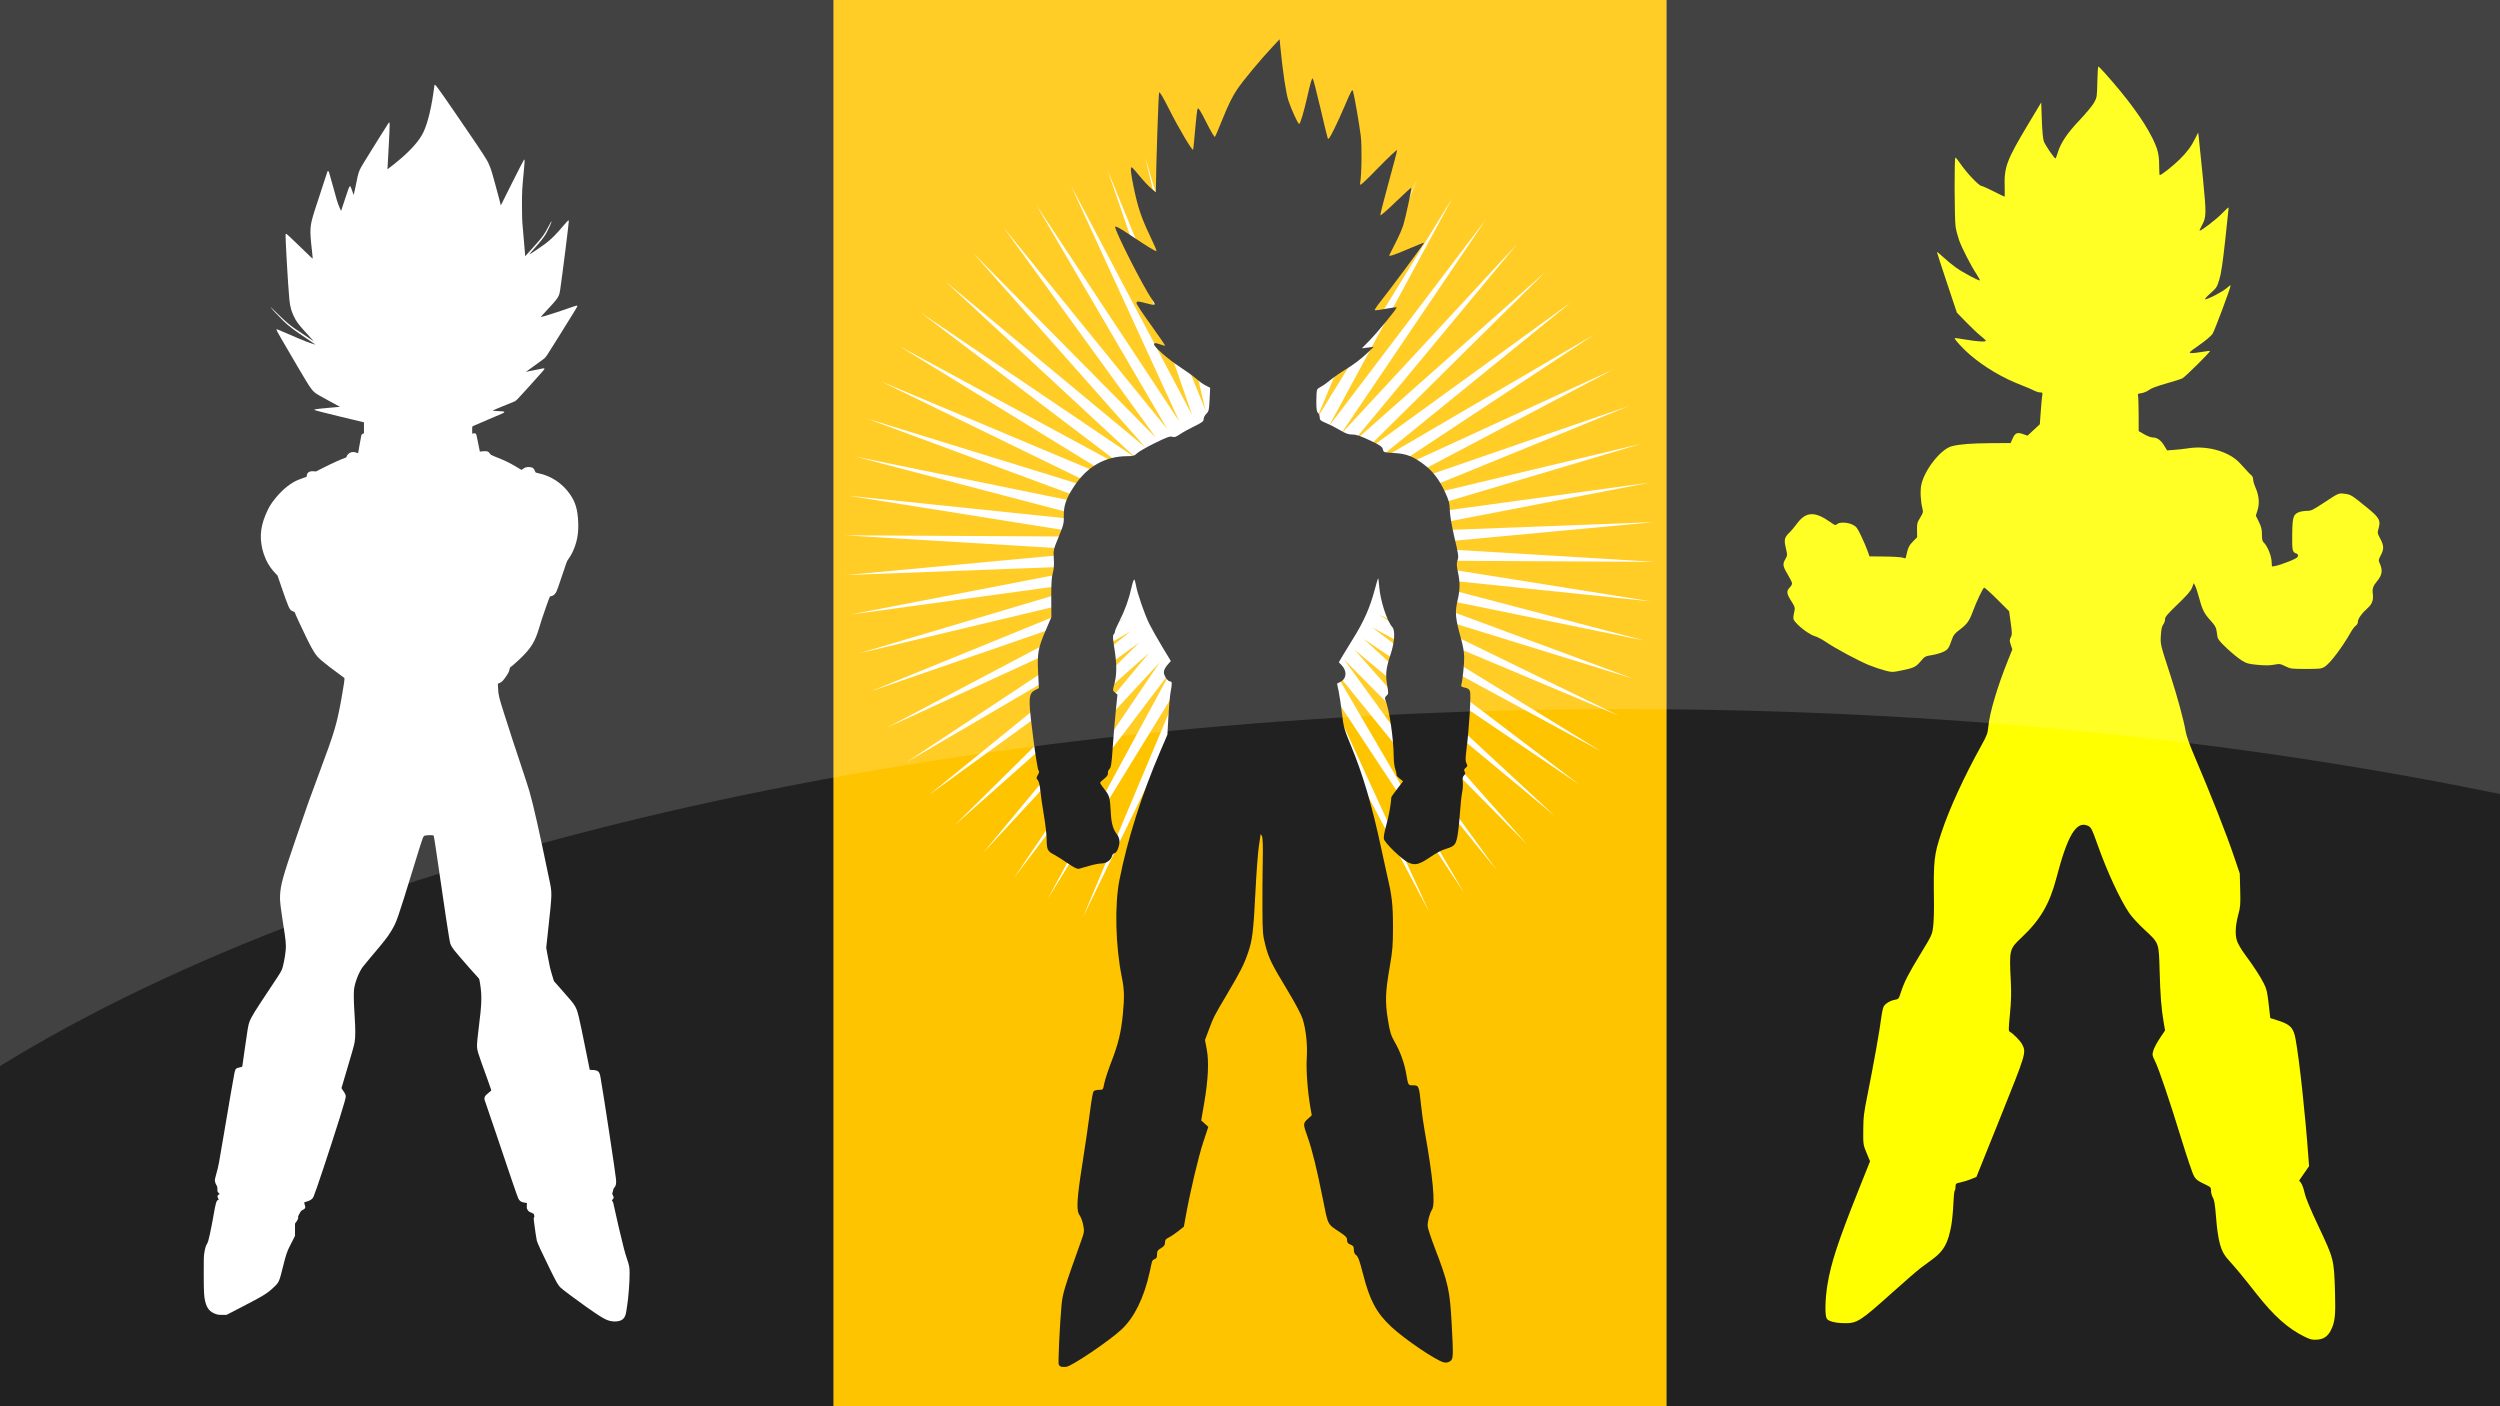 <?xml version='1.0' encoding='utf-8'?>
<svg xmlns:xlink="http://www.w3.org/1999/xlink" xmlns="http://www.w3.org/2000/svg" width="1920" height="1080" clip-rule="evenodd" image-rendering="optimizeQuality" shape-rendering="geometricPrecision" text-rendering="geometricPrecision" version="1.1" viewBox="0 0 54186.669 30480.001" id="svg2" style="fill-rule:evenodd"><rect x="0" y="0" width="54186.669" height="30480.001" fill="#808080" stroke="none"/><defs id="defs4"><linearGradient id="linearGradient3765"><stop style="stop-color:#4d4d4d;stop-opacity:1" offset="0" id="stop3767"/><stop style="stop-color:#1a1a1a;stop-opacity:1" offset="1" id="stop3769"/></linearGradient> <style type="text/css" id="style6"> .fil0 {fill:url(#b)} .fil1 {fill:url(#a);fill-rule:nonzero} </style> <radialGradient id="b" cx="14286" cy="10789" r="13726" gradientTransform="matrix(0.004,0.783,-1.097,0.005,26069,-450)" gradientUnits="userSpaceOnUse"> <stop stop-color="#BDA146" offset="0" id="stop9"/> <stop stop-color="#664705" offset="1" id="stop11"/> </radialGradient> <radialGradient id="a" cx="14566" cy="10189" r="14006" gradientTransform="matrix(0.008,0.853,-1.121,0.011,6282.956,-25627.615)" gradientUnits="userSpaceOnUse"> <stop stop-color="#E6C968" offset="0" id="stop14"/> <stop stop-color="#A78936" offset=".4" id="stop16"/> <stop stop-color="#694905" offset="1" id="stop18"/> </radialGradient> <radialGradient xlink:href="#a" id="radialGradient3830" gradientUnits="userSpaceOnUse" gradientTransform="matrix(0.008,0.853,-1.121,0.011,-18101.045,1691.497)" cx="14566" cy="10189" r="14006"/><radialGradient xlink:href="#a" id="radialGradient3832" gradientUnits="userSpaceOnUse" gradientTransform="matrix(2.6755511e-4,0.03,-0.04,3.8242912e-4,222.624,-908.065)" cx="14566" cy="10189" r="14006"/><linearGradient xlink:href="#linearGradient3765" id="linearGradient3016" gradientUnits="userSpaceOnUse" gradientTransform="matrix(0.055,0,0,0.055,-13.621,-7.662)" x1="106.02" y1="19849.445" x2="35296.773" y2="176.134"/></defs> <rect style="color:#000000;fill:#ffc400;fill-opacity:1;fill-rule:nonzero;stroke:none;stroke-width:1.5;marker:none;visibility:visible;display:inline;overflow:visible;enable-background:accumulate" id="rect3119-1-4" width="18062.188" height="30479.996" x="18062.188" y="-0"/><path style="color:#000000;fill:#ffffff;fill-opacity:1;fill-rule:nonzero;stroke:none;stroke-width:1px;marker:none;visibility:visible;display:inline;overflow:visible;enable-background:accumulate" d="m 31483.795,4286.104 -2684.391,4958.474 3408.63,-4491.51 -3157.481,4671.481 3832.462,-4135.777 -3600.161,4339.499 4219.383,-3740.217 -4008.169,3965.726 4565.67,-3308.634 -4377.58,3553.759 4867.991,-2845.188 -4704.831,3107.57 5123.427,-2354.343 -4986.77,2631.453 5329.522,-1840.822 -5220.686,2129.994 5484.292,-1309.574 -5404.323,1608.019 5586.243,-765.712 -5535.913,1070.562 5634.399,-214.48 -5614.191,522.793 5628.289,338.821 -5638.398,-30.011 5567.977,888.858 -5608.306,-582.528 5454.042,1430.337 -5524.204,-1129.433 5287.583,1958.037 -5386.899,-1665.46 5070.2,2466.884 -5197.716,-2185.449 4803.988,2951.971 -4958.476,-2684.39 4491.513,3408.629 -4671.483,-3157.48 4135.78,3832.461 -4339.503,-3600.16 3740.22,4219.383 -3965.728,-4008.171 3308.637,4565.672 -3553.764,-4377.58 2845.191,4867.99 -3107.573,-4704.831 2354.343,5123.428 -2631.456,-4986.772 1840.825,5329.522 -2129.996,-5220.685 1309.575,5484.292 -1608.021,-5404.323 765.713,5586.244 -1070.561,-5535.913 214.48,5634.397 -522.795,-5614.189 -338.821,5628.288 30.012,-5638.399 -888.859,5567.977 582.528,-5608.305 -1430.335,5454.042 1129.431,-5524.203 -1958.038,5287.581 1665.461,-5386.898 -2466.884,5070.2 2185.449,-5197.717 -2951.97,4803.989 2684.39,-4958.476 -3408.63,4491.513 3157.481,-4671.484 -3832.462,4135.781 3600.163,-4339.502 -4219.386,3740.219 4008.172,-3965.729 -4565.672,3308.637 4377.579,-3553.763 -4867.99,2845.189 4704.831,-3107.572 -5123.428,2354.342 4986.772,-2631.453 -5329.523,1840.822 5220.686,-2129.994 -5484.292,1309.574 5404.325,-1608.019 -5586.245,765.713 5535.913,-1070.562 -5634.399,214.479 5614.193,-522.792 -5628.292,-338.821 5638.4,30.011 -5567.978,-888.859 5608.308,582.528 -5454.044,-1430.335 5524.203,1129.431 -5287.583,-1958.036 5386.901,1665.459 -5070.2,-2466.881 5197.717,2185.447 -4803.991,-2951.97 4958.479,2684.389 -4491.515,-3408.624 4671.485,3157.476 -4135.782,-3832.459 4339.503,3600.158 -3740.219,-4219.38 3965.728,4008.167 -3308.637,-4565.668 3553.765,4377.577 -2845.193,-4867.988 3107.573,4704.828 -2354.343,-5123.424 2631.457,4986.767 -1840.825,-5329.519 2129.995,5220.682 -1309.575,-5484.288 1608.022,5404.321 -765.715,-5586.242 1070.562,5535.911 -214.479,-5634.395 522.794,5614.187 338.821,-5628.287 -30.012,5638.396 888.858,-5567.974 -582.526,5608.305 1430.335,-5454.04 -1129.431,5524.2 1958.037,-5287.579 -1665.462,5386.896 2466.885,-5070.196 -2185.449,5197.713 z" id="path3822"/><path id="path4141" d="m 23002.71,29623.722 c -22.578,-6.456 -47.55,-28.667 -55.487,-49.355 -15.499,-40.389 21.791,-840.418 59.089,-1267.744 23.08,-264.432 60.913,-389.599 420.776,-1392.113 76.35,-212.695 78.419,-228.044 49.67,-368.489 -16.497,-80.601 -51.315,-173.65 -77.367,-206.772 -74.857,-95.164 -60.295,-353.603 64.03,-1136.313 61.195,-385.279 133.978,-884.333 161.739,-1109.006 27.763,-224.676 62.25,-422.684 76.639,-440.022 14.386,-17.337 66.648,-31.521 116.138,-31.521 89.939,0 89.99,0 117.245,-141.795 14.995,-77.988 85.073,-290.955 155.726,-473.262 147.315,-380.118 210.001,-640.893 246.449,-1025.238 36.371,-383.556 32.016,-533.373 -23.49,-807.919 -136.33,-674.352 -157.459,-1557.862 -50.262,-2101.572 174.011,-882.578 480.99,-1847.938 891.696,-2804.124 l 147.691,-343.851 22.153,-398.821 c 12.182,-219.351 33.739,-458.594 47.904,-531.651 34.458,-177.703 32.482,-224.741 -9.444,-224.741 -53.854,0 -137.419,-121.466 -137.419,-199.748 0,-42.746 29.35,-103.225 75.737,-156.055 l 75.733,-86.255 -183.501,-303 c -100.926,-166.647 -227.964,-391.771 -282.308,-500.275 -103.321,-206.298 -264.412,-673.912 -292.352,-848.637 -8.958,-56.028 -24.822,-107.145 -35.251,-113.589 -10.427,-6.446 -38.022,74.254 -61.321,179.333 -55.304,249.43 -142.924,491.792 -261.422,723.109 -52.634,102.749 -95.701,203.176 -95.701,223.174 0,19.994 -12.806,49.161 -28.456,64.814 -21.504,21.503 -17.793,93.457 15.192,294.456 54.835,334.14 55.766,568.137 3.055,767.206 -40.649,153.52 -40.501,156.046 11.62,198.252 l 52.792,42.749 -38.515,381.261 c -21.187,209.692 -50.73,564.361 -65.652,788.152 -21.816,327.148 -35.285,414.142 -68.73,443.881 -22.879,20.345 -38.188,60.911 -34.02,90.146 5.277,37.03 -19.037,73.452 -80.146,120.061 -48.248,36.799 -87.72,77.014 -87.72,89.366 0,12.353 43.974,78.091 97.72,146.084 106.248,134.415 115.858,170.875 133.444,506.323 12.043,229.786 49.805,358.517 138.081,470.742 27.92,35.496 49.977,100.507 49.977,147.312 0,110.668 -61.8,254.814 -109.242,254.814 -20.779,0 -44.786,27.917 -53.35,62.039 -22.342,89.015 -124.154,159.9 -229.665,159.9 -49.325,0 -167.121,22.895 -261.769,50.877 -94.648,27.984 -195.885,56.797 -224.971,64.029 -37.442,9.31 -109.449,-26.267 -246.602,-121.842 -106.543,-74.247 -240.507,-158.581 -297.698,-187.409 -134.302,-67.7 -154.95,-110.715 -154.95,-322.784 0,-96.32 -26.971,-332.862 -59.936,-525.647 -32.962,-192.785 -67.636,-433.746 -77.045,-535.469 -10.282,-111.109 -32.544,-202.581 -55.761,-229.105 -35.136,-40.141 -34.944,-50.43 2.12,-113.16 29.197,-49.426 33.202,-76.562 14.118,-95.647 -33.421,-33.422 -191.158,-1217.057 -192.438,-1444.04 -1.11,-194.541 21.131,-248.122 125.286,-301.986 l 75.455,-39.018 -17.415,-338.016 c -21.295,-413.322 0,-531.041 165.619,-916.102 l 121.986,-283.59 -2.417,-419.222 c -1.725,-299.278 7.715,-452.799 32.974,-536.577 23.932,-79.38 31.19,-179.133 22.422,-308.251 -12.548,-184.859 -9.246,-199.864 104.392,-474.487 106.009,-256.189 116.876,-300.392 112.459,-457.469 -6.014,-213.655 50.289,-377.677 217.171,-632.688 286.192,-437.314 680.189,-660.71 1165.288,-660.71 119.004,0 152.432,-10.12 204.102,-61.791 33.984,-33.983 206.971,-133.399 384.42,-220.921 257.099,-126.813 334.042,-154.797 378.812,-137.777 43.959,16.715 79.93,5.123 165.386,-53.308 60.064,-41.069 200.758,-119.103 312.653,-173.412 171.679,-83.324 203.445,-108.073 203.445,-158.495 0,-32.865 26.204,-84.192 58.227,-114.063 52.004,-48.499 59.52,-81.482 70.297,-308.451 l 12.067,-254.146 -97.408,-49.694 c -53.571,-27.331 -143.464,-91.299 -199.76,-142.155 -56.293,-50.854 -214.91,-165.554 -352.478,-254.889 -277.034,-179.903 -594.046,-463.082 -567.142,-506.615 12.376,-20.021 44.991,-17.809 118.193,8.017 55.608,19.619 110.292,35.671 121.524,35.671 11.233,0 -123.328,-198.356 -299.022,-440.794 -175.695,-242.436 -319.444,-458.828 -319.444,-480.872 0,-49.067 24.552,-49.451 197.28,-3.087 223.732,60.052 234.023,54.101 138.595,-80.146 -184.585,-259.673 -815.337,-1501.892 -799.578,-1574.71 5.083,-23.486 102.617,29.154 303.412,163.754 383.234,256.894 579.666,377.135 593.502,363.296 6.104,-6.102 -60.092,-159.884 -147.099,-341.739 -180.14,-376.497 -255.237,-599.953 -345.821,-1028.974 -64.26,-304.357 -78.932,-449.697 -45.096,-446.754 10.172,0.894 85.077,83.997 166.454,184.696 81.38,100.699 195.125,222.597 252.768,270.881 l 104.805,87.791 0.247,-69.042 c 1.282,-434.567 55.715,-2070.352 69.714,-2095.368 11.934,-21.323 89.611,108.971 219.283,367.821 195.309,389.868 494.197,895.656 516.247,873.605 6.015,-6.014 26.288,-200.565 45.047,-432.333 18.759,-231.768 43.452,-438.089 54.87,-458.492 15.073,-26.94 66.592,54.861 188.094,298.655 92.031,184.665 175.937,325.915 186.457,313.888 10.526,-12.023 90.131,-199.416 176.907,-416.424 105.678,-264.272 204.165,-463.777 298.262,-604.172 135.96,-202.857 503.41,-645.077 787.651,-947.927 l 138.372,-147.428 16.843,171.61 c 52.799,537.994 123.193,1004.376 174.783,1158.015 69.734,207.675 207.12,505.533 233.179,505.533 22.64,0 105.365,-276.056 173.661,-579.512 69.779,-310.067 98.036,-406.892 118.738,-406.892 9.84,0 83.072,280.2 162.741,622.667 79.67,342.467 152.903,644.861 162.743,671.988 14.348,39.566 42.109,0.543 140.369,-197.281 67.366,-135.631 170.967,-363.121 230.225,-505.532 59.258,-142.413 121.105,-279.315 137.436,-304.229 28.814,-43.959 30.105,-43.959 43.563,0 27.042,88.308 135.206,714.681 164.896,954.887 28.648,231.781 19.802,857.521 -14.683,1038.558 -11.751,61.692 53.707,4.518 394.128,-344.255 224.52,-230.029 408.218,-401.585 408.218,-381.233 0,20.352 -83.627,340.522 -185.838,711.491 -102.214,370.966 -182.069,685.805 -177.456,699.639 4.61,13.834 155.065,-116.964 334.342,-290.656 179.277,-173.696 330.628,-311.142 336.335,-305.435 13.203,13.203 -118.795,631.032 -173.087,810.138 -22.544,74.374 -97.936,246.38 -167.538,382.231 -69.6,135.852 -130.883,256.894 -136.178,268.98 -16.084,36.7 110.223,-5.378 436.26,-145.334 170.906,-73.366 314.34,-129.794 318.738,-125.397 8.675,8.678 -731.286,1006.142 -949.572,1280.018 -73.713,92.487 -127.788,174.393 -120.165,182.015 7.622,7.623 114.524,-5.694 237.557,-29.592 123.038,-23.898 229.365,-37.789 236.284,-30.87 17.141,17.144 -405.609,532.134 -597.368,727.706 l -155.276,158.359 128.715,-15.397 128.715,-15.401 -176.746,167.313 c -97.213,92.023 -278.074,228.348 -401.915,302.945 -123.844,74.597 -282.894,183.695 -353.447,242.443 -70.552,58.746 -161.568,124.101 -202.256,145.236 -40.691,21.133 -82.133,50.748 -92.098,65.808 -9.966,15.062 -18.289,128.673 -18.496,252.472 -0.289,170.339 8.619,232.552 36.613,255.785 20.346,16.884 36.99,60.59 36.99,97.12 0,57.688 18.654,74.067 141.796,124.532 77.987,31.959 212.287,100.583 298.441,152.497 120.388,72.544 182.555,94.393 268.579,94.393 83.639,0 179.295,31.988 378.467,126.568 225.975,107.305 268.794,136.829 281.347,193.986 14.563,66.301 18.559,67.623 241.676,79.896 265.378,14.596 414.76,71.943 648.958,249.126 192.559,145.679 327.659,321.6 453.971,591.147 86.425,184.425 101.283,240.83 106.778,405.345 3.871,115.922 44.018,349.155 102.046,592.824 83.76,351.727 91.979,411.912 66.037,483.654 -23.864,65.994 -22.36,116.495 7.734,259.555 49.545,235.531 47.114,377.249 -10.718,625.279 -56.851,243.828 -44.343,381.49 72.463,797.48 49.138,174.992 74.257,320.796 74.257,431.01 0,155.988 -37.216,502.433 -63.665,592.63 -8.843,30.16 10.335,44.425 76.362,56.811 61.742,11.583 94.906,34.246 110.626,75.597 29.407,77.348 -12.863,781.242 -77.882,1296.842 -20.757,164.611 -19.821,224.733 4.195,269.609 26.718,49.92 24.31,63.098 -17.74,97.148 -38.007,30.776 -42.863,48.573 -22.197,81.334 20.098,31.86 16.83,51.567 -13.588,81.986 -28.979,28.979 -36.415,67.086 -26.911,137.94 7.22,53.845 1.085,155.326 -13.612,225.516 -14.71,70.189 -38.69,301.1 -53.291,513.133 -14.599,212.035 -43.54,442.746 -64.315,512.693 -39.909,134.392 -60.896,150.515 -290.995,223.536 -52.495,16.658 -182.458,89.536 -288.806,161.953 -234.815,159.888 -323.298,181.455 -470.166,114.6 -131.235,-59.739 -506.232,-420.792 -528.278,-508.637 -9.879,-39.354 9.895,-154.994 51.69,-302.315 53.863,-189.866 98.628,-437.519 109.245,-604.367 0.596,-9.364 57.953,-91.222 127.464,-181.913 l 126.384,-164.892 -77.299,-60.496 c -42.515,-33.27 -72.249,-68.664 -66.079,-78.648 6.17,-9.986 -4.333,-61.809 -23.341,-115.163 -19.008,-53.356 -35.05,-173.69 -35.645,-267.411 -2.589,-407.785 -96.689,-1045.641 -184.728,-1252.201 -11.499,-26.98 -1.356,-55.677 28.838,-81.523 43.782,-37.486 44.593,-51.295 13.5,-229.622 -40.045,-229.663 -25.118,-364.822 72.702,-658.283 87.799,-263.394 105.442,-521.77 40.654,-595.387 -118.891,-135.101 -261.458,-574.378 -285.107,-878.474 -8.196,-105.349 -19.204,-187.232 -24.466,-181.971 -5.264,5.264 -37.283,113.649 -71.157,240.859 -107.164,402.455 -239.387,699.875 -485.372,1091.814 -68.989,109.922 -163.499,264.668 -210.017,343.877 l -84.582,144.02 62.375,65.591 c 119.937,126.12 106.837,289.331 -28.849,359.498 l -72.206,37.34 35.109,167.288 c 19.309,92.009 51.66,309.19 71.894,482.626 33.999,291.425 48.669,343.863 193.432,691.507 255.248,612.974 464.874,1323.442 656.085,2223.628 54.737,257.698 115.364,535.125 134.724,616.503 98.487,413.955 121.572,620.086 121.507,1085.044 0,405.602 -9.611,523.2 -71.141,875.433 -95.018,543.968 -102.194,755.014 -38.908,1144.386 43.98,270.594 64.772,338.576 146.612,479.39 116.244,200.011 207.738,451.511 248.08,681.943 46.805,267.325 41.894,258.932 151.433,258.932 122.622,0 129.731,17.085 169.278,406.89 16.516,162.757 51.758,417.259 78.316,565.56 183.632,1025.29 238.2,1607.404 161.632,1724.261 -51.741,78.964 -99.123,258.424 -93.779,355.187 2.441,44.196 69.27,249.491 148.507,456.211 298.72,779.298 332.445,930.445 372.329,1668.694 38.245,707.933 36.017,757.627 -36.101,804.88 -40.587,26.595 -85.008,34.388 -134.306,23.559 -163.805,-35.976 -860.361,-508.453 -1145.561,-777.037 -317.454,-298.96 -460.829,-568.41 -606.632,-1140.049 -71.32,-279.625 -106.451,-376.939 -146.089,-404.703 -35.338,-24.752 -52.191,-63.01 -52.191,-118.478 0,-67.772 -12.776,-87.212 -73.979,-112.563 -56.942,-23.585 -73.982,-46.326 -73.982,-98.737 0,-56.21 -26.889,-85.876 -154.124,-170.033 -278.561,-184.246 -253.481,-134.33 -375.387,-747.155 -122.496,-615.786 -228.627,-1046.379 -322.979,-1310.385 -102.96,-288.091 -102.997,-301.139 -1.133,-394.443 l 89.126,-81.636 -23.822,-133.896 c -64.304,-361.447 -100.514,-827.825 -84.779,-1091.924 18.289,-306.932 -13.942,-619.158 -88.996,-862.149 -28.203,-91.316 -159.728,-340.184 -322.206,-609.676 -355.606,-589.817 -409.635,-699.544 -484.366,-983.646 -56.95,-216.505 -62.375,-282.45 -65.073,-791.047 -1.627,-305.169 1.554,-771.245 7.068,-1035.724 6.62,-317.994 0.791,-501.754 -17.179,-542.522 -14.954,-33.908 -28.092,-50.554 -29.194,-36.991 -1.11,13.564 -18.192,130.082 -37.975,258.932 -19.782,128.848 -52.81,567.182 -73.394,974.073 -43.987,869.47 -65.499,1049.156 -158.484,1323.911 -86.841,256.594 -165.514,412.394 -456.557,904.138 -287.348,485.499 -288.891,488.504 -393.564,766.643 l -85.885,228.197 38.125,201.073 c 50.461,266.14 32.546,652.914 -53.508,1155.171 l -66.292,386.919 76.967,69.293 76.967,69.294 -109.832,332.911 c -104.262,316.027 -279.655,1056.685 -376.032,1587.938 l -44.256,243.962 -124.281,98.36 c -68.352,54.099 -160.344,115.602 -204.424,136.672 -62.695,29.97 -80.147,53.605 -80.147,108.555 0,54.141 -19.786,81.92 -86.308,121.169 -72.463,42.753 -86.312,64.753 -86.312,137.108 0,65.601 -11.841,89.28 -49.589,99.152 -27.275,7.131 -55.027,36.609 -61.67,65.507 -6.646,28.896 -29.18,130.217 -50.074,225.158 -121.65,552.719 -334.52,983.74 -612.278,1239.772 -273.166,251.791 -1065.953,787.331 -1192.462,805.523 -37.611,5.409 -86.857,4.551 -109.438,-1.897 z" style="fill:#212121"/><rect y="0.005" x="36124.371" height="30479.996" width="18062.188" id="rect3119-1" style="color:#000000;fill:#212121;fill-opacity:1;fill-rule:nonzero;stroke:none;stroke-width:1.5;marker:none;visibility:visible;display:inline;overflow:visible;enable-background:accumulate"/><path style="fill:#ffff00;fill-opacity:1;stroke:none" d="m 49949.533,28971.671 c -359.986,-177.199 -659.629,-444.254 -1039.712,-926.656 -313.194,-397.488 -443.574,-555.128 -617.758,-746.849 -161.313,-177.55 -217.374,-381.449 -263.927,-959.861 -19.186,-238.439 -35.316,-333.178 -65.007,-381.874 -21.714,-35.618 -39.521,-100.734 -39.564,-144.699 0,-78.612 -2.732,-81.2 -159.296,-155.517 -129.35,-61.398 -168.922,-92.171 -210.896,-164.034 -28.422,-48.653 -147.225,-398.731 -263.994,-777.952 -269.374,-874.757 -494.63,-1541.033 -578.78,-1711.968 -62.581,-127.11 -64.377,-137.903 -38.45,-230.522 14.965,-53.441 78.44,-173.702 141.038,-267.243 l 113.849,-170.076 -31.358,-183.779 c -50.171,-294.154 -71.936,-573.324 -87.088,-1117.25 -17.05,-612.215 -6.895,-585.499 -340.05,-894.758 -127.767,-118.595 -267.553,-272.564 -324.337,-357.225 -195.353,-291.29 -469.341,-881.961 -669.043,-1442.347 -137.079,-384.618 -151.073,-411.65 -230.321,-444.764 -244.962,-102.35 -433.36,215.95 -673.938,1138.625 -144.672,554.854 -347.566,902.999 -745.474,1279.152 -277.665,262.486 -277.111,260.26 -241.19,975.899 11.976,238.555 7.133,410.806 -19.331,688.001 -33.504,351.054 -33.419,370.822 1.804,390.535 77.12,43.159 224.941,195.513 264.02,272.135 89.599,175.627 85.845,188.142 -476.788,1587.635 l -516.013,1283.52 -114.437,46.855 c -62.93,25.771 -164.539,57.475 -225.801,70.454 -106.486,22.561 -111.38,26.601 -111.38,92.104 0,37.678 -8.487,77.575 -18.855,88.66 -10.376,11.085 -23.757,144.263 -29.758,295.953 -5.993,151.688 -26.32,360.081 -45.182,463.095 -68.957,376.609 -161.262,544.559 -394.29,717.408 -75.775,56.202 -195.038,144.63 -265.05,196.503 -70.012,51.874 -346.86,291.441 -615.247,532.376 -698.061,626.694 -766.03,670.242 -1039.541,666.1 -209.917,-3.178 -355.432,-42.31 -386.407,-103.912 -40.765,-81.078 -32.815,-419.298 17.117,-728.603 75.145,-465.493 231.172,-941.292 665.418,-2029.163 l 258.206,-646.854 -74.592,-180.54 c -74.498,-180.328 -74.583,-180.907 -72.31,-498.766 2.06,-288.056 11.406,-363.489 98.511,-795.571 120.208,-596.258 259.9,-1381.495 291.641,-1639.315 13.254,-107.69 37.845,-217.736 54.631,-244.546 40.739,-65.066 144.383,-125.974 242.587,-142.566 76.915,-12.994 81.784,-18.964 125.256,-153.545 75.213,-232.801 158.597,-396.602 424.907,-834.754 251.124,-413.146 254.87,-421.2 277.01,-595.498 12.342,-97.178 20.335,-334.213 17.756,-526.739 -12.309,-917.713 -1.422,-1018.892 163.152,-1516.888 167.441,-506.593 485.794,-1201.022 862.608,-1881.544 125.111,-225.954 138.663,-262.69 152.563,-413.697 27.102,-294.532 195.097,-860.978 424.865,-1432.623 l 95.761,-238.216 -33.214,-99.986 c -29.98,-90.237 -30.014,-106.161 -0.426,-163.296 29.58,-57.208 29.418,-87.496 -1.821,-314.29 l -34.56,-250.983 -262.351,-260.992 c -144.289,-143.543 -270.558,-255.921 -280.585,-249.723 -29.98,18.529 -165.382,305.882 -244.579,519.048 -78.498,211.298 -126.455,275.904 -302.128,406.95 -83.802,62.504 -117.646,105.245 -145.072,183.173 -73.766,209.608 -89.471,232.749 -191.48,282.13 -54.469,26.369 -166.386,58.545 -248.707,71.507 -142.059,22.37 -154.086,28.802 -236.492,126.539 -110.172,130.649 -150.792,150.816 -410.343,203.709 -210.981,42.994 -213.484,43.011 -371.937,2.486 -87.751,-22.442 -244.127,-75.461 -347.515,-117.819 -228.176,-93.487 -727.301,-361.793 -930.51,-500.199 -81.674,-55.63 -188.365,-111.649 -237.088,-124.485 -98.911,-26.056 -307.185,-173.917 -410.122,-291.157 -70.038,-79.769 -70.353,-82.546 -30.805,-274.067 11.031,-53.397 -2.35,-89.839 -73.247,-199.529 -100.383,-155.31 -107.346,-215.012 -33.699,-288.665 29.171,-29.17 53.039,-69.746 53.039,-90.169 0,-20.418 -42.808,-108.294 -95.115,-195.274 -107.933,-179.466 -114.479,-223.401 -49.957,-335.513 45.591,-79.214 45.642,-80.653 8.265,-239.386 -42.271,-179.484 -29.469,-230.977 83.589,-336.387 31.282,-29.17 103.856,-116.349 161.27,-193.727 193.123,-260.288 386.671,-266.961 726.688,-25.058 94.365,67.134 105.848,70.414 139.573,39.891 53.43,-48.349 223.57,-42.555 335.045,11.41 82.925,40.143 101.626,64.319 184.636,238.671 50.809,106.701 112.964,251.284 138.143,321.293 l 45.761,127.291 333.19,3.224 c 183.257,1.76 359.33,13.427 391.284,25.899 53.644,20.94 59.006,18.256 69.919,-35.046 35.589,-173.835 63.228,-233.328 147.515,-317.614 l 90.381,-90.374 -2.63,-155.301 c -2.375,-141.27 3.754,-165.565 67.876,-268.968 64.785,-104.474 68.76,-120.648 49.157,-199.947 -40.441,-163.599 -50.843,-382.124 -24.353,-511.844 65.407,-320.485 421.12,-772.997 657.714,-836.704 162.462,-43.745 423.452,-64.513 846.069,-67.326 l 432.245,-2.877 40.654,-91.923 c 55.959,-126.496 101.533,-147.157 226.107,-102.497 l 99.226,35.571 133.581,-124.179 133.589,-124.181 19.875,-275.779 c 10.938,-151.681 25.247,-306.808 31.802,-344.731 10.972,-63.49 7.448,-68.948 -44.502,-68.948 -31.026,0 -91.13,-18.526 -133.555,-41.169 -42.433,-22.643 -167.841,-76.109 -278.695,-118.82 -402.571,-155.104 -791.175,-384.918 -1108.013,-655.259 -149.838,-127.845 -348.647,-344.634 -331.64,-361.634 4.588,-4.59 113.194,9.812 241.353,32.006 242.569,42.006 434.551,53.29 434.551,25.545 0,-8.875 -52.247,-57.832 -116.105,-108.791 -63.866,-50.962 -205.593,-184.868 -314.957,-297.569 l -198.834,-204.912 -215.433,-646.288 c -118.488,-355.459 -215.424,-654.541 -215.424,-664.626 0,-10.086 61.363,39.053 136.338,109.2 74.992,70.147 198.145,171.638 273.673,225.538 145.898,104.107 502.725,294.837 519.749,277.811 5.576,-5.577 -26.336,-65.083 -70.923,-132.227 -120.931,-182.138 -322.115,-574.346 -380.848,-742.436 -28.448,-81.428 -61.637,-209.158 -73.758,-283.844 -25.996,-160.188 -30.362,-1504.175 -4.886,-1504.175 9.61,0 64.182,68.358 121.264,151.905 123.911,181.347 392.212,463.336 440.859,463.336 19.033,0 137.445,52.509 263.169,116.684 125.698,64.176 233.351,116.704 239.199,116.73 5.848,0 7.567,-91.117 3.847,-202.541 -14.743,-440.354 39.777,-585.72 519.784,-1385.847 l 271.953,-453.328 13.39,379.075 c 8.503,241.208 24.353,410.1 43.565,464.382 27.902,78.803 224.83,367.961 251.958,369.948 6.537,0.485 28.797,-55.539 49.447,-124.484 63.764,-212.863 204.41,-422.696 473.401,-706.248 137.615,-145.068 278.857,-315.641 313.858,-379.052 61.952,-112.222 63.841,-124.198 70.813,-449.433 3.949,-183.777 13.5,-334.133 21.22,-334.127 7.729,0.01 71.332,64.024 141.335,142.262 487.114,544.355 835.379,1019.113 1024.058,1395.989 122.737,245.162 153.397,366.737 153.397,608.322 0,114.567 5.95,208.302 13.219,208.302 34.372,0 291.497,-202.944 426.627,-336.736 167.271,-165.628 253.456,-281.805 344.068,-463.818 l 60.597,-121.72 13.117,95.176 c 7.219,52.344 46.63,438.86 87.599,858.92 81.299,833.83 80.303,876.174 -25.069,1069.291 -28.03,51.364 -47.744,96.6 -43.828,100.524 20.122,20.124 369.868,-247.851 490.842,-376.079 76.507,-81.106 139.105,-135.481 139.105,-120.831 0,14.651 -33.572,332.261 -74.617,705.805 -54.554,496.581 -88.875,725.935 -127.648,853.137 -49.949,163.849 -61.1,181.102 -191.837,296.591 -76.337,67.444 -129.104,125.856 -117.263,129.805 40.586,13.525 377.418,-159.546 465.638,-239.258 48.493,-43.803 88.16,-70.373 88.16,-59.049 0,52.639 -346.886,979.851 -392.264,1048.493 -29.443,44.543 -152.69,148.542 -289.122,243.975 -216.838,151.672 -232.347,166.855 -175.988,172.243 33.989,3.253 138.168,-7.516 231.529,-23.928 93.336,-16.414 174.022,-25.902 179.282,-21.091 15.203,13.899 -533.82,558.562 -596.554,591.815 -31.12,16.499 -190.535,67.495 -354.265,113.317 -195.548,54.731 -323.264,102.825 -372.217,140.17 -40.994,31.267 -113.841,62.12 -161.883,68.565 -76.209,10.224 -85.802,17.405 -75.333,56.428 6.606,24.592 12.496,207.013 13.092,405.375 l 1.081,360.658 118.931,68.95 c 65.416,37.921 146.681,68.949 180.593,68.949 98.366,0 177.461,54.345 249.499,171.4 l 67.007,108.915 152.621,-10.926 c 83.947,-6.009 224.218,-21.864 311.731,-35.237 418.268,-63.904 887.575,73.736 1117.93,327.857 184.057,203.071 212.717,233.248 247.694,260.916 19.016,15.045 34.576,54.432 34.576,87.525 0,33.094 24.098,114.655 53.549,181.248 74.252,167.908 88.935,336.424 42.221,484.916 l -37.037,117.766 66.105,135.689 c 53.354,109.507 66.097,162.363 66.097,273.927 0,107.37 8.733,146.142 39.105,173.623 73.493,66.501 159.814,269.258 169.059,397.045 l 8.844,122.288 77.128,-12.21 c 42.433,-6.717 167.833,-47.958 278.678,-91.647 152.333,-60.036 203.141,-89.86 208.087,-122.137 4.213,-27.489 -8.333,-47.427 -35.215,-55.956 -85.912,-27.269 -93.463,-61.522 -89.683,-407.079 4.077,-375.225 21.944,-437.182 140.305,-486.632 39.683,-16.584 118.676,-30.151 175.528,-30.151 93.412,0 127.716,-16.025 356.045,-166.342 342.025,-225.174 331.708,-220.636 463.85,-204.127 133.206,16.644 145.983,24.398 462.42,280.669 297.703,241.094 327.189,295.176 268.243,491.958 -21.213,70.759 -17.144,90.056 42.424,201.688 80.269,150.418 82.491,224.497 10.768,359.233 -47.855,89.889 -51.72,110.828 -29.316,158.946 76.932,165.269 63.568,265.379 -54.273,406.433 -85.709,102.584 -104.222,160.421 -88.603,276.868 16.548,123.352 -17.918,218.729 -107.363,297.123 -125.247,109.787 -216.497,236.099 -216.727,299.992 -0.255,35.719 -17.033,68.466 -43.795,84.861 -23.987,14.685 -73.425,79.207 -109.882,143.382 -187.514,330.097 -447.406,674.515 -563.426,746.653 -73.323,45.593 -101.03,48.918 -407.517,48.918 -315.084,0 -333.751,-2.417 -446.605,-57.839 -111.815,-54.913 -124.336,-56.615 -247.813,-33.654 -92.858,17.269 -193.65,18.154 -352.597,3.096 -195.906,-18.564 -236.935,-29.776 -342.561,-93.638 -65.995,-39.901 -209.611,-156.582 -319.137,-259.288 -152.596,-143.086 -201.567,-202.601 -209.508,-254.582 -5.712,-37.314 -16.156,-104.339 -23.221,-148.945 -9.313,-58.801 -45.183,-116.271 -130.423,-208.994 -134.432,-146.221 -176.601,-230.955 -248.281,-498.81 -28.116,-105.022 -64.879,-217.22 -81.699,-249.332 l -30.593,-58.382 -36.883,96.587 c -28.252,73.963 -101.158,158.503 -311.271,360.932 -229.86,221.438 -274.387,274.495 -274.387,326.875 0,34.39 -17.799,85.298 -39.556,113.123 -28.805,36.863 -42.509,99.554 -50.459,230.926 -12.224,202.01 -16.556,183.83 209.329,877.854 145.625,447.438 286.977,968.558 327.724,1208.197 14.471,85.143 81.112,277.548 161.637,466.734 399.073,937.488 715.673,1740.19 892.597,2263.067 l 118.455,350.05 9.295,351.954 c 8.384,317.674 4.571,369.331 -39.139,530.38 -65.33,240.715 -75.732,438.842 -30.362,578.124 19.611,60.207 95.642,190.615 168.965,289.796 194.331,262.891 335.743,479.939 413.833,635.169 58.989,117.267 73.655,179.895 103.516,442.272 l 34.789,305.659 154.29,48.856 c 282.313,89.392 349.661,159.57 395.26,411.842 83.947,464.401 209.466,1624.449 277.963,2568.964 l 13.083,180.329 -107.465,155.645 -107.465,155.648 41.385,52.626 c 22.779,28.944 57.602,125.975 77.376,215.619 25.4,115.033 116.896,334.664 310.964,746.412 323.35,686.038 326.167,697.418 347.805,1403.114 15.449,503.565 -0.596,652.3 -89.233,827.217 -68.573,135.321 -157.21,194.743 -304.844,204.364 -100.707,6.565 -139.913,-3.055 -266.574,-65.405 z" id="path4120"/><g id="g3076"><rect y="-7.1138231e-005" x="0.001" height="30479.996" width="18062.188" id="rect3161" style="color:#000000;fill:#212121;fill-opacity:1;fill-rule:nonzero;stroke:none;stroke-width:1.5;marker:none;visibility:visible;display:inline;overflow:visible;enable-background:accumulate"/><path style="fill:#ffffff;fill-opacity:1;enable-background:new" d="m 13273.626,28639.411 c -127.476,-16.562 -212.198,-63.686 -577.191,-321.07 -211.775,-149.333 -508.895,-372.396 -547.556,-411.077 -54.357,-54.38 -85.841,-109.319 -227.27,-396.564 -177.99,-361.52 -273.452,-567.935 -286.337,-619.147 -9.758,-38.788 -42.181,-256.551 -61.763,-414.813 -7.808,-63.108 -7.571,-74.972 1.814,-89.625 8.833,-13.805 9.364,-22.698 2.882,-48.685 -7.636,-30.615 -9.765,-32.547 -57.439,-52.087 -57.712,-23.652 -71.836,-34.992 -91.454,-73.433 -11.866,-23.255 -13.853,-38.035 -11.221,-83.559 l 3.205,-55.306 -54.342,-7.951 c -69.543,-10.176 -104.046,-33.002 -131.377,-86.915 -22.228,-43.84 -173.817,-486.077 -487.766,-1422.983 -116.292,-347.031 -220.229,-651.842 -230.977,-677.356 -35.047,-83.215 -19.524,-122.342 78.254,-197.231 29.856,-22.872 54.292,-45.583 54.292,-50.47 0,-4.886 -37.421,-111.721 -83.166,-237.411 -220.422,-605.735 -228.424,-631.95 -227.333,-744.77 0.434,-46.438 14.182,-185.015 33.398,-336.994 71.277,-563.627 76.368,-717.494 32.982,-996.64 -14.104,-90.7 -17.517,-102.11 -35.428,-118.306 -10.898,-9.859 -93.619,-101.818 -183.826,-204.354 -352.481,-400.663 -392.999,-451.941 -425.3,-538.273 -18.29,-48.9 -117.941,-701.475 -305.939,-2003.511 -36.518,-252.926 -50.887,-335.663 -59.527,-342.75 -11.967,-9.822 -131.069,-8.429 -177.524,2.077 -48.957,11.072 -33.24,-31.472 -256.961,695.592 -350.688,1139.684 -363.652,1176.761 -478.695,1369.171 -80.778,135.102 -146.198,218.815 -458.031,586.122 -65.966,77.696 -137.709,164.882 -159.434,193.747 -86.256,114.602 -176.37,347.23 -191.406,494.111 -10.145,99.092 -5.362,286.159 15.553,608.476 16.835,259.385 15.659,435.59 -3.593,538.772 -13.415,71.876 -67.47,262.199 -193.742,682.125 -49.538,164.747 -90.07,302.672 -90.07,306.499 0,3.828 14.956,27.135 33.233,51.792 41.522,56.002 59.619,94.756 59.819,128.091 0.213,32.699 -36.259,161.765 -132.675,469.717 -200.811,641.355 -524.655,1615.878 -566.958,1706.116 -25.11,53.546 -76.212,86.124 -173.882,110.835 -27.526,6.965 -30.602,9.729 -26.206,23.554 23.022,72.417 25.826,91.135 16.563,110.664 -5.887,12.408 -23.347,26.393 -47.079,37.711 -34.381,16.398 -40.863,23.602 -73.307,81.481 -25.741,45.924 -33.843,66.749 -29.29,75.268 9.027,16.859 -6.683,57.376 -39.679,102.327 l -27.935,38.069 0,133.396 0,133.396 -28.895,56.785 c -15.896,31.232 -52.378,102.919 -81.079,159.304 -63.9,125.552 -86.68,193.98 -151.382,454.83 -78.87,317.942 -85.819,334.109 -184.3,428.79 -157.956,151.864 -212.829,185.461 -791.181,484.409 l -247.368,127.864 -89.625,0.256 c -69.285,0.204 -98.582,-2.79 -129.062,-13.167 -139.88,-47.616 -203.272,-119.804 -243.216,-276.964 -25.941,-102.086 -31.476,-205.428 -32.057,-598.701 -0.502,-327.397 1.039,-382.822 12.49,-454.702 16.154,-101.467 33.628,-159.06 61.649,-203.219 17.595,-27.731 29.01,-67.369 60.924,-211.517 21.596,-97.565 55.503,-272.012 75.357,-387.657 47.065,-274.249 62.387,-328.289 97.642,-344.352 l 17.76,-8.092 -14.942,-29.296 c -19.905,-39.017 -16.362,-64.204 10.999,-78.171 11.831,-6.04 22.701,-11.638 24.163,-12.442 1.462,-0.8 -9.027,-12.477 -23.303,-25.941 -25.403,-23.96 -25.956,-25.645 -25.956,-78.955 0,-47.855 -2.538,-58.477 -20.9,-87.43 -25.655,-40.455 -39.571,-95.269 -33.219,-130.853 2.624,-14.682 19.001,-77.687 36.402,-140.012 42.871,-153.557 40.791,-142.502 157.598,-836.717 109.108,-648.484 212.521,-1246.345 229.73,-1328.129 18.785,-89.332 32.401,-102.642 123.174,-120.443 42.031,-8.242 44.871,-10.073 48.291,-31.157 2,-12.32 24.83,-174.033 50.742,-359.362 59.319,-424.31 76.648,-526.388 99.836,-587.995 43.788,-116.329 108.634,-221.476 484.173,-785.106 207.854,-311.958 217.841,-329.055 239.338,-409.594 39.048,-146.297 69.083,-341.951 68.983,-449.389 -0.08,-67.963 -8.116,-151.592 -25.324,-263.133 -97.585,-632.493 -106.949,-709.657 -101.378,-835.313 10.267,-231.422 59.64,-409.057 345.798,-1244.008 260.697,-760.657 294.403,-855.292 515.084,-1446.259 319.756,-856.291 369.007,-1021.854 469.832,-1579.512 49.747,-275.111 72.541,-435.63 63.434,-446.609 -4.782,-5.757 -58.78,-46.037 -120.005,-89.51 -127.506,-90.541 -317.011,-237.451 -391.665,-303.628 -106.196,-94.135 -161.678,-178.157 -292.998,-443.695 -99.119,-200.435 -269.128,-568.034 -269.128,-581.913 0,-5.538 -5.651,-11.969 -12.548,-14.292 -6.905,-2.323 -26.637,-10.757 -43.853,-18.741 -61.017,-28.3 -76.217,-62.634 -245.094,-553.776 l -73.959,-215.102 -57.849,-61.24 c -107.851,-114.172 -190.2,-253.78 -241.057,-408.644 -94.258,-287.056 -82.958,-549.346 36.03,-836.109 70.166,-169.11 114.426,-243.972 221.884,-375.291 154.451,-188.757 329.221,-328.052 495.316,-394.782 21.69,-8.714 70.087,-26.645 107.551,-39.846 l 68.116,-24.003 4.912,-33.357 c 9.514,-64.572 60.766,-93.993 150.793,-86.565 l 48.154,3.974 174.118,-88.645 c 161.578,-82.263 389.07,-184.857 456.691,-205.962 21.804,-6.804 29.928,-13.592 32.996,-27.569 6.16,-28.037 42.763,-68.203 77.452,-84.998 39.17,-18.96 86.915,-19.195 133.944,-0.664 27.289,10.756 37.04,12.096 39.148,5.377 1.542,-4.922 16.255,-89.177 32.696,-187.235 16.441,-98.057 33.097,-187.485 37.019,-198.728 4.761,-13.65 15.258,-23.385 31.606,-29.295 l 24.479,-8.851 0,-119.089 0,-119.09 -528.794,-127.671 c -290.839,-70.218 -532.987,-131.606 -538.113,-136.416 -7.651,-7.175 -7.643,-10.143 0.08,-16.529 5.155,-4.28 130.323,-18.523 278.156,-31.649 l 268.777,-23.866 -194.266,-105.364 c -106.841,-57.95 -225.083,-123.408 -262.747,-145.461 -144.542,-84.624 -152.386,-95.202 -467.109,-630.19 -344.894,-586.284 -456.654,-781.226 -453.134,-790.397 2.1,-5.483 6.898,-9.968 10.662,-9.968 3.757,0 48.226,18.138 98.811,40.308 316.501,138.711 522.231,224.044 621.917,257.96 62.745,21.348 115.187,37.704 116.543,36.349 1.361,-1.355 -64.495,-47.054 -146.342,-101.553 -327.271,-217.925 -427.953,-293.761 -556.476,-419.165 -97.742,-95.37 -280.902,-292.856 -276.084,-297.675 1.578,-1.575 70.561,63.947 153.303,145.606 150.744,148.775 248.078,233.281 361.953,314.243 61.642,43.826 304.807,206.606 383.14,256.481 l 42.569,27.101 -45.358,-49.164 c -237.028,-256.935 -301.602,-334.289 -351.627,-421.224 -76.764,-133.411 -115.84,-260.548 -132.468,-430.989 -30.021,-307.764 -92.178,-1395.112 -81.057,-1417.972 5.14,-10.571 8.74,-11.26 21.983,-4.213 8.705,4.635 110.964,100.666 227.241,213.402 363.2,352.14 337.101,328.316 337.101,307.736 0,-9.976 -7.916,-88.803 -17.588,-175.172 -51.001,-455.525 -46.77,-515.266 60.702,-856.115 55.74,-176.765 272.72,-840.678 277.102,-847.861 6.71,-10.994 24.478,-4.853 31.117,10.755 3.772,8.873 40.963,140.354 82.636,292.181 41.672,151.826 82.125,297.02 89.898,322.653 24.622,81.194 88.328,239.091 92.272,228.686 2.086,-5.5 42.676,-127.767 90.206,-271.707 103.378,-313.058 98.782,-307.475 144.406,-175.666 16.376,47.322 31.921,92.493 34.538,100.381 2.896,8.73 22.535,-74.011 50.205,-211.518 59.863,-297.54 61.404,-301.9 171.307,-483.979 95.083,-157.511 529.961,-853.909 539.347,-863.687 27.576,-28.715 27.763,-7.4 4.094,460.226 -12.626,249.508 -24.93,474.327 -27.339,499.596 l -4.381,45.946 33.9,-24.345 c 57.647,-41.402 183.102,-142.197 261.858,-210.396 245.417,-212.514 410.924,-407.115 487.838,-573.6 97.971,-212.053 178.327,-551.567 233.055,-984.65 9.601,-75.952 -12.131,-103.436 463.488,586.153 369.223,535.324 610.088,894.653 675.278,1007.396 43.529,75.275 85.51,179.237 115.617,286.287 13.387,47.606 40.733,144.883 60.767,216.172 20.04,71.288 56.937,208.416 81.997,304.728 l 45.565,175.113 248.321,-496.528 c 136.576,-273.09 251.641,-496.527 255.707,-496.527 15.716,0 15.322,28.591 -2.99,217.282 -39.651,408.505 -43.358,475.196 -43.121,775.773 0.213,249.65 2.667,314.668 19.144,501.905 10.411,118.306 26.171,301.862 35.026,407.902 l 16.104,192.801 29.025,-32.667 c 15.967,-17.967 79.522,-88.595 141.243,-156.95 209.947,-232.528 244.951,-280.272 334.161,-455.821 52.22,-102.753 74.009,-133.992 63.075,-90.442 -6.467,25.779 -71.887,165.171 -110.49,235.451 -45.897,83.541 -114.063,169.967 -289.908,367.573 -46.499,52.252 -82.542,95.004 -80.097,95.004 11.436,0 246.328,-157.065 343.891,-229.947 133.621,-99.82 235.264,-201.269 410.773,-409.982 45.594,-54.224 86.823,-98.589 91.626,-98.589 4.797,0 10.382,4.329 12.419,9.62 5.005,13.046 -142.821,1189.948 -184.93,1472.321 -27.498,184.37 -20.679,174.308 -379.62,559.737 -26.622,28.591 -45.415,51.983 -41.759,51.983 29.362,0 415.886,-123.407 651.982,-208.162 66.094,-23.726 124.315,-41.548 129.377,-39.604 5.069,1.944 9.214,8.258 9.214,14.034 0,10.049 -111.717,191.954 -469.389,764.318 -200.11,320.224 -210.334,335.371 -249.87,370.173 -17.416,15.329 -114.026,85.924 -214.693,156.879 -100.661,70.956 -182.199,129.916 -181.188,131.026 1.011,1.108 84.951,-15.831 186.537,-37.644 196.065,-42.097 208.125,-43.9 215.367,-32.182 6.159,9.962 -1.95,19.408 -326.038,379.707 -231.471,257.344 -286.451,314.705 -314.342,327.941 -18.586,8.823 -136.304,57.056 -261.594,107.184 -125.928,50.385 -223.72,93.294 -218.687,95.955 5.012,2.648 58.494,7.017 118.859,9.708 117.639,5.247 130.451,7.471 130.451,22.646 0,13.42 1.27,12.837 -358.502,164.573 -175.489,74.013 -323.106,137.703 -328.032,141.534 -6.195,4.813 -8.962,31.058 -8.962,84.957 0,42.896 1.133,77.993 2.516,77.993 1.377,0 12.133,-3.353 23.884,-7.451 32.846,-11.448 57.181,1.027 66.33,33.998 4.159,14.975 22.607,102.442 41.006,194.371 l 33.441,167.143 29.34,-5.816 c 16.133,-3.199 52.5,-5.816 80.814,-5.816 58.243,0 79.43,10.831 108.992,55.717 14.384,21.837 29.047,30.679 93.211,56.217 236.814,94.252 326.016,137.139 494.477,237.736 l 95.678,57.135 19.265,-14.24 c 47.99,-35.48 82.32,-47.835 133.722,-48.121 72.562,-0.4 105.866,16.115 128.115,63.55 9.429,20.102 18.699,41.39 20.593,47.306 2.244,7.004 25.195,15.228 65.828,23.584 272.585,56.064 514.933,215.964 677.686,447.135 125.684,178.518 173.659,341.544 184.307,626.301 9.228,246.933 -30.064,443.209 -129.935,649.023 -21.088,43.452 -55.705,101.529 -76.929,129.061 -38.001,49.291 -40.167,54.853 -141.243,361.957 -56.457,171.545 -112.491,330.511 -124.515,353.258 -27.971,52.913 -68.302,89.713 -104.69,95.532 -15.28,2.443 -30.982,6.521 -34.897,9.062 -7.78,5.048 -130.718,347.072 -174.34,485.014 -14.965,47.322 -43.502,139.719 -63.42,205.328 -85.309,281.059 -163.85,413.204 -366.254,616.224 -86.357,86.625 -247.181,228.862 -258.768,228.862 -3.062,0 -7.88,13.671 -10.698,30.378 -8.625,51.06 -23.217,83.941 -65.347,147.259 -69.199,103.999 -103.974,141.133 -150.035,160.224 l -40.941,16.971 4.41,96.886 c 6.883,151.452 17.416,195.062 138.253,572.751 160.251,500.895 207.581,645.744 350.531,1072.778 84.492,252.386 169.744,515.478 189.447,584.647 93.118,326.828 199.629,799.377 428.211,1899.783 68.352,329.042 69.701,269.921 -26.558,1162.417 l -36.051,334.274 32.875,181.971 c 37.672,208.531 53.56,276.611 100.553,430.715 l 33.7,110.503 161.462,182.465 c 226.56,256.024 256.94,292.934 292.568,355.448 63.075,110.683 76.505,165.714 248.4,1018.096 l 73.909,366.521 68.869,3.795 c 114.749,6.323 141.551,31.938 164.058,156.782 56.916,315.66 324.561,2073.505 336.313,2208.838 8.818,101.58 -2.238,152.458 -40.698,187.264 -8.217,7.435 -16.463,27.191 -19.331,46.321 -2.753,18.346 -9.672,45.021 -15.373,59.278 -9.772,24.42 -9.32,27.761 7.752,57.63 23.732,41.523 22.965,60.402 -3.535,86.906 -19.216,19.215 -20.614,23.23 -11.68,33.505 20.692,23.789 27.59,47.487 58.35,200.406 28.874,143.563 116.291,515.781 194.209,826.905 17.43,69.6 47.802,172.365 67.506,228.364 49.552,140.878 57.611,185.715 57.611,320.689 0,186.39 -24.816,516.135 -51.144,679.544 -7.621,47.323 -17.094,109.613 -21.044,138.424 -20.291,147.963 -80.879,208.602 -218.2,218.405 -23.661,1.69 -60.766,0.766 -82.456,-2.051 z" id="path4122"/></g><path style="opacity:0.15;color:#000000;fill:#ffffff;fill-opacity:1;fill-rule:nonzero;stroke:none;stroke-width:16;marker:none;visibility:visible;display:inline;overflow:visible;enable-background:accumulate" d="m 1.1923e-4,-1.5625e-4 0,23106.92 C 7561.198,18444.073 20505.38,15369.945 35204.091,15369.945 c 6827.196,0 13275.959,663.208 18982.578,1840.744 l 0,-17210.689 -54186.669,0 z" id="rect4200"/></svg>